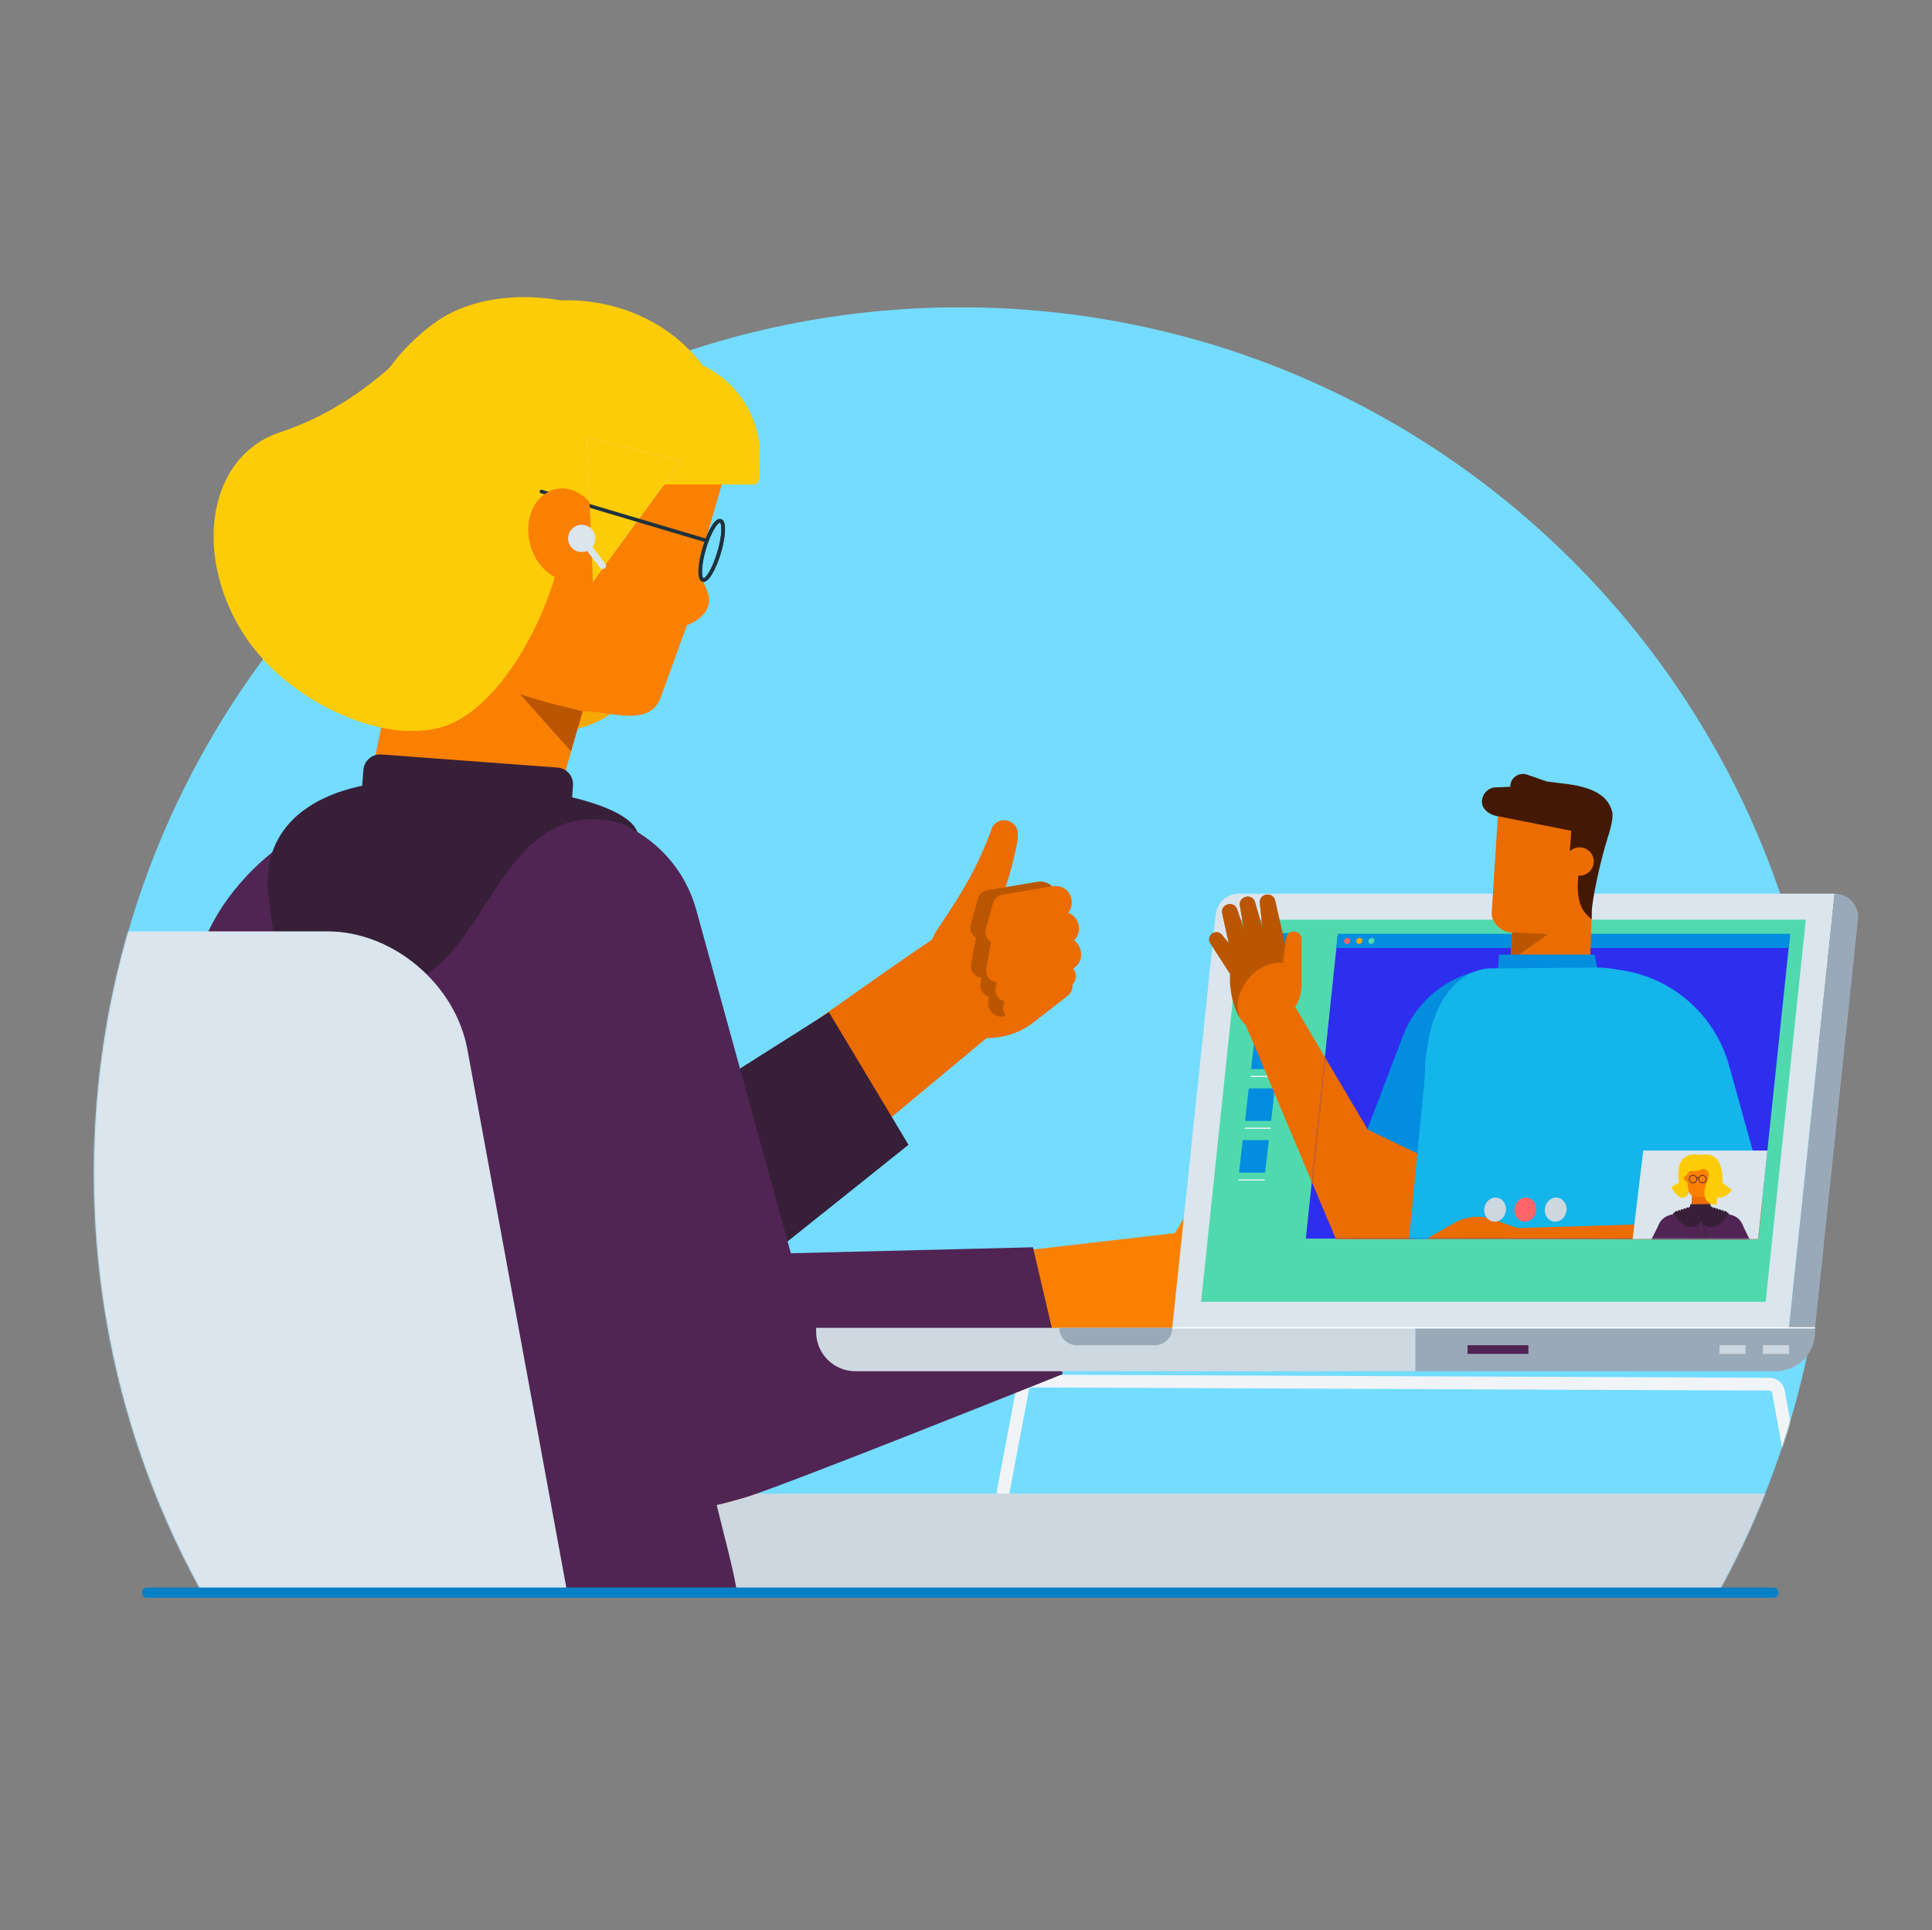 <svg width="1465" height="1464" viewBox="0 0 1465 1464" fill="none" xmlns="http://www.w3.org/2000/svg">
<rect x="0" y="0" width="1465" height="1464" fill="#808080" stroke="none"/>
<path d="M728.114 233.088C365.366 233.088 71.311 527.142 71.311 889.89C71.311 1005.89 101.414 1114.88 154.204 1209.45H1301.99C1354.78 1114.84 1384.88 1005.89 1384.88 889.89C1384.88 527.142 1090.82 233.088 728.114 233.088Z" fill="#74DCFF"/>
<mask id="mask0_7281_32548" style="mask-type:alpha" maskUnits="userSpaceOnUse" x="71" y="233" width="1314" height="977">
<path d="M728.114 233.088C365.366 233.088 71.311 527.142 71.311 889.89C71.311 1005.89 101.414 1114.88 154.204 1209.45H1301.99C1354.78 1114.84 1384.88 1005.89 1384.88 889.89C1384.88 527.142 1090.82 233.088 728.114 233.088Z" fill="#74DCFF"/>
</mask>
<g mask="url(#mask0_7281_32548)">
<path d="M1438.55 1019.1C1461.18 1003.42 1471.29 978.806 1461.12 964.131C1450.95 949.456 1424.36 950.275 1401.73 965.96C1379.09 981.645 1368.99 1006.26 1379.15 1020.93C1389.32 1035.6 1415.92 1034.79 1438.55 1019.1Z" fill="#51D9AE"/>
<path d="M1362.64 1133.59L1348.51 1055.19C1347.81 1052.07 1345.03 1049.85 1341.8 1049.85L782.313 1047.44C779.125 1047.44 776.308 1049.63 775.566 1052.74L760.774 1131.04" stroke="#F1F4F6" stroke-width="9.69" stroke-miterlimit="10" stroke-linecap="round"/>
<path d="M255.819 1212.96C381.641 1206.06 593.729 1193.46 717.438 1186.6C731.155 1185.49 745.279 1185.93 758.662 1189.2C803.482 1199.06 841.406 1237.8 849.191 1283.69C853.195 1303.08 850.304 1322.28 842.259 1338.82L626.538 1782.23L477.991 1713.47L676.511 1262.08L669.875 1318.54C670.134 1320.02 670.468 1321.36 670.839 1322.91C678.401 1353.39 708.281 1372.74 735.381 1371.03C682.479 1377.26 578.159 1389.57 524.257 1395.91L274.318 1425.34L255.819 1213V1212.96Z" fill="#231F20"/>
<path d="M1820.33 1132.85H117.504C110.481 1132.85 104.788 1138.54 104.788 1145.57V1209.18C104.788 1216.21 110.481 1221.9 117.504 1221.9H1820.33C1827.35 1221.9 1833.04 1216.21 1833.04 1209.18V1145.57C1833.04 1138.54 1827.35 1132.85 1820.33 1132.85Z" fill="#CDD7E0"/>
<path d="M477.435 361.239C448.074 317.495 400.734 297.846 371.706 317.346C364.996 321.869 359.843 328.06 356.284 335.474C343.495 362.018 325.997 386.152 303.123 404.725C299.713 407.505 296.636 410.656 293.893 414.215C269.648 446.06 283.92 497.738 325.811 529.657C367.703 561.576 439.14 564.838 468.093 537.257C503.052 503.966 506.759 404.91 477.398 361.202L477.435 361.239Z" fill="#F7A800"/>
<path d="M549.866 343.668C558.073 290.16 513.671 238.952 450.692 229.293C387.713 219.633 330.005 255.179 321.798 308.687C313.591 362.195 357.992 413.403 420.972 423.063C483.951 432.722 541.659 397.176 549.866 343.668Z" fill="#FDCC08"/>
<path d="M402.215 679.908L269.572 647.692L320.324 397.754L475.469 418.18L402.215 679.908Z" fill="#F98000"/>
<path d="M310.314 560.496L441.104 539.439C461.234 538.735 491.373 552.044 500.53 529.949C500.753 529.393 520.808 474.118 520.808 474.118C520.808 474.118 541.161 467.223 537.083 450.763L532.597 439.382C530.892 431.041 529.187 429.336 531.671 420.809L545.758 372.505C549.687 358.973 547.797 344.404 540.457 332.393C506.128 276.118 449.186 263.513 386.052 276.451L310.352 560.496H310.314Z" fill="#F98000"/>
<path d="M394.245 526.393L432.948 569.618L441.845 539.442C441.845 539.442 410.334 532.213 394.245 526.393Z" fill="#BA5602"/>
<path d="M427.906 354.454C413.707 292.285 368.739 249.578 327.478 258.994C317.951 261.182 309.424 265.964 302.158 272.785C276.171 297.215 245.957 316.901 212.036 327.985C206.995 329.616 202.138 331.878 197.504 334.732C156.28 360.163 150.015 424.78 183.491 479.016C216.967 533.252 296.264 567.951 340.972 549.341C394.949 526.876 442.067 416.587 427.869 354.454H427.906Z" fill="#FDCC08"/>
<path d="M397.767 396.051L390.612 432.345C388.833 438.721 380.751 441.094 375.19 436.867L290.518 485.283C290.518 485.283 215.893 328.766 329.11 245.206C390.761 199.719 524.108 233.862 549.28 333.4C546.796 336.847 543.015 330.1 540.42 333.251C485.479 399.684 413.152 406.024 397.73 396.051H397.767Z" fill="#FDCC08"/>
<path d="M571.115 367.468H418.23V270.229H501.086C542.755 270.229 576.268 304.186 576.12 345.892C576.12 351.638 575.897 357.496 575.489 363.427C575.341 365.689 573.413 367.468 571.115 367.468Z" fill="#FDCC08"/>
<path d="M437.027 439.663C452.057 436.141 460.648 417.949 456.214 399.032C451.78 380.114 436.002 367.634 420.972 371.157C405.941 374.68 397.351 392.871 401.785 411.788C406.218 430.706 421.997 443.186 437.027 439.663Z" fill="#F98000"/>
<path d="M449.668 441.055L444.849 331.619L516.694 349.525L449.668 441.055Z" fill="#DAE5ED"/>
<path d="M449.668 441.055L444.849 331.619L516.694 349.525L449.668 441.055Z" fill="#FDCC08"/>
<path d="M545.269 419.132C548.955 406.75 549.431 395.964 546.33 395.041C543.23 394.118 537.728 403.407 534.041 415.789C530.355 428.171 529.88 438.957 532.98 439.88C536.08 440.804 541.582 431.514 545.269 419.132Z" stroke="#1E323E" stroke-width="2.766" stroke-linecap="round" stroke-linejoin="round"/>
<path d="M535.49 409.99L410.558 372.807" stroke="#1E323E" stroke-width="2.766" stroke-linecap="round" stroke-linejoin="round"/>
<path d="M446.998 380.889C439.991 372.956 430.316 368.952 420.974 371.14C405.959 374.661 397.359 392.864 401.807 411.77C406.256 430.677 422.012 443.17 437.026 439.648C441.845 438.536 445.96 435.867 449.259 432.197L446.998 380.852V380.889Z" fill="#F98000"/>
<path d="M41.209 1121.03L26.084 1111.54C-5.576 1091.63 -24.816 1029.31 -6.206 999.695L179.19 690.96C210.924 641.395 254.372 641.988 286.031 661.896L301.157 671.386C332.816 691.294 334.373 746.642 312.612 787.05L176.744 1029.69L132.22 1103.53C113.61 1133.12 72.868 1140.98 41.209 1121.07V1121.03Z" fill="#F98000"/>
<path d="M102.451 970.066L382.937 1036.31L358.062 1151.01L85.991 1142.67L102.451 970.066Z" fill="#371F38"/>
<path d="M749.279 786.344L735.859 701.412C726.813 702.228 718.101 705.268 710.501 710.272C660.01 743.452 599.323 790.31 573.966 802.173L626.423 888.551L749.279 786.344Z" fill="#EB6C00"/>
<path d="M425.05 896.67L628.574 767.734L688.89 868.273L492.076 1025.68L425.05 896.67Z" fill="#371F38"/>
<path d="M156.541 709.637C61.452 926.359 127.514 1205.33 83.324 1261.56L545.203 1262.42C596.065 1232.94 503.497 1104.01 540.828 1008.21C589.948 882.132 567.26 862.818 525.11 771.881C461.494 634.641 446.072 616.031 386.275 619.367L333.893 608.394C266.014 594.158 184.382 646.133 156.541 709.637Z" fill="#502553"/>
<path d="M909.507 962.846C909.507 962.846 942.575 995.061 928.005 1005.77C919.256 1012.23 887.894 978.75 887.894 978.75L909.507 962.846Z" fill="#BA5602"/>
<path d="M908.876 984.27L926.485 973.259C932.713 969.33 951.249 993.982 951.249 993.982C954.511 999.321 961.073 1001.84 967.375 1000.17H967.449C970.6 999.321 972.454 996.096 971.379 993.167C966.967 980.748 955.994 967.736 951.286 953.352C949.618 948.273 946.466 938.894 936.457 941.748C935.679 941.971 934.307 942.082 932.565 942.119C931.045 943.528 917.995 947.939 916.92 948.94C916.92 948.94 907.838 984.529 908.913 984.233L908.876 984.27Z" fill="#EB6C00"/>
<path d="M982.797 933.927C980.276 933.483 970.378 934.743 960.369 934.965L940.239 936.003C940.239 936.003 956.143 922.101 956.699 916.281C956.847 914.687 955.846 907.829 949.507 907.792C946.319 907.792 944.243 909.905 940.795 912.871L913.213 928.7L914.956 925.104C916.884 920.767 918.626 915.911 917.588 911.165C917.291 909.905 914.808 904.715 909.951 906.198C907.504 906.939 906.429 909.089 904.539 912.277L890.933 935.336L759.328 950.461L775.454 1043.77C775.454 1043.77 836.141 1032.35 873.954 1019.6C926.337 1001.92 913.139 972.705 940.424 957.209C950.916 951.277 973.789 953.464 981.24 950.869C990.212 947.755 991.25 935.373 982.797 933.927Z" fill="#F98000"/>
<path d="M526.963 959.545L784.019 947.607L805.261 1038.54L559.475 1129.89L526.963 959.545Z" fill="#F98000"/>
<path d="M569.596 1134.3L553.58 1138.93C520.03 1148.68 470.54 1135.96 454.043 1087.1L365.886 808.768C348.944 751.788 316.951 670.453 390.353 648.209C481.068 620.702 502.088 726.802 517.621 769.953L587.242 973.478L612.673 1055.85C622.423 1089.4 603.108 1124.51 569.521 1134.26L569.596 1134.3Z" fill="#F98000"/>
<path d="M600.364 952.981L310.351 1076.36L330.851 713.534C332.297 669.159 362.733 631.012 405.699 619.705C458.379 605.877 512.466 636.573 527.629 688.881L600.364 952.944V952.981Z" fill="#502553"/>
<path d="M459.603 621.966C475.877 623.856 484.515 633.829 483.069 630.418C471.799 603.8 374.671 591.9 316.802 591.9C242.102 591.9 194.798 624.561 204.103 683.32C207.848 707.12 204.734 735.294 260.453 748.455C371.928 774.739 361.288 610.622 459.565 621.966H459.603Z" fill="#371F38"/>
<path d="M813.861 1284.92H444.292L354.541 796.649C345.755 746.824 298.229 706.416 248.404 706.416H-81.98C-131.805 706.416 -165.095 746.824 -156.309 796.649L-44.612 1509.43C-40.274 1537.09 -16.437 1557.47 11.552 1557.47H775.121C809.227 1557.47 839.107 1534.68 848.116 1501.76L882.741 1375.16C895.16 1329.71 860.979 1284.92 813.861 1284.92Z" fill="#DAE5ED"/>
<path d="M422.744 582.167L289.172 572.241C282.169 571.721 276.069 576.976 275.549 583.98L274.409 599.322C273.888 606.325 279.144 612.425 286.147 612.945L419.719 622.871C426.723 623.392 432.822 618.136 433.342 611.133L434.483 595.79C435.003 588.787 429.748 582.688 422.744 582.167Z" fill="#371F38"/>
<path d="M584.164 950.938L783.277 946.008L805.78 1042.21C805.78 1042.21 586.871 1130.11 562.922 1136.37C538.974 1142.6 484.812 1164.21 454.895 1094.74C440.993 1062.49 411.076 998.094 443.848 971.699C481.698 941.226 584.164 950.975 584.164 950.975V950.938Z" fill="#502553"/>
<path d="M711.69 703.818C730.894 675.124 741.088 658.257 752.136 628.488C754.064 623.335 760.217 620.74 765.259 622.964C772.229 626.004 772.525 632.455 771.042 639.943C766.408 663.41 758.772 686.135 748.466 708.23L711.69 703.855" fill="#EB6C00"/>
<path d="M702.016 755.792L738.68 786.228L800.701 743.781L786.984 675.717L744.426 683.02C720.811 687.061 703.35 707.191 702.683 731.139L702.016 755.829V755.792Z" fill="#EB6C00"/>
<path d="M711.728 703.818C730.931 675.124 741.126 658.257 752.173 628.488C754.101 623.335 760.255 620.74 765.296 622.964C772.266 626.004 772.562 632.455 771.08 639.943C767.669 657.219 762.627 674.086 756.066 690.62L787.021 675.718L799.922 739.741C803.777 737.776 808.559 738.74 811.34 742.262C814.454 746.265 813.749 752.011 809.746 755.126L781.719 776.961C760.625 791.753 738.753 786.303 738.753 786.303L702.089 755.867L702.756 731.177C703.053 721.094 706.315 711.677 711.765 703.892L711.728 703.818Z" fill="#EB6C00"/>
<path d="M736.12 701.179L741.421 681.939C742.348 678.529 745.203 675.785 748.91 675.155L750.281 674.933L786.871 668.779C799.921 667.11 804.777 681.42 798.475 688.983C807.224 691.8 809.596 703.96 802.775 709.965C809.967 714.674 810.375 726.611 802.108 731.096C806.001 735.916 804.629 744.665 796.473 746.036L786.686 747.445C792.655 753.747 791.542 766.315 779.457 768.539L762.367 770.763C760.699 771.023 758.882 771.282 757.177 770.837C751.727 769.651 748.28 764.276 749.466 758.826C749.466 758.826 749.911 756.787 750.059 756.12C745.499 754.859 742.608 750.3 743.534 745.591L744.313 741.662C739.642 741.032 735.379 737.102 736.38 731.022C736.38 731.022 738.752 718.047 740.013 711.337C736.75 709.224 735.045 705.22 736.12 701.254V701.179Z" fill="#BA5602"/>
<path d="M801.592 696.661L764.668 700.182L773.529 693.176L764.631 711.044C759.59 720.868 744.835 715.122 747.578 704.557L752.88 685.317C753.992 681.127 757.699 678.644 761.74 678.31L798.33 672.156C815.123 669.932 818.386 694.473 801.555 696.698L801.592 696.661Z" fill="#EB6C00"/>
<path d="M807.82 716.309L765.224 722.797L773.899 714.752L765.521 738.997C761.665 749.563 746.021 745.373 747.875 734.363L752.509 709.154C753.324 704.706 756.957 701.703 761.183 701.11L803.297 692.027C819.868 689.061 824.354 713.232 807.783 716.346L807.82 716.309Z" fill="#EB6C00"/>
<path d="M808.635 736.037L771.711 739.559L780.905 731.626L772.601 753.869C768.523 764.286 753.027 759.801 755.066 748.901L759.7 725.62C760.515 721.542 763.741 718.577 767.633 717.909L768.894 717.687L805.484 711.533C822.277 709.309 825.539 733.85 808.709 736.075L808.635 736.037Z" fill="#EB6C00"/>
<path d="M791.879 768.063L775.827 773.438C770.192 776.07 763.259 773.66 761.258 767.581C760.664 765.801 760.59 763.91 760.961 762.168L765.113 743.15L765.261 742.483C766.114 738.516 769.413 735.699 773.232 735.217L805.596 731.287C810.6 730.694 815.123 734.253 815.753 739.221C816.346 744.151 812.899 748.637 808.005 749.341L775.716 753.938L783.834 746.042L781.907 765.43L767.041 754.161L781.61 745.523C797.662 736.959 808.858 761.464 791.916 768.025L791.879 768.063Z" fill="#EB6C00"/>
</g>
<path d="M111.46 1207.97H1344.77" stroke="#0980C6" stroke-width="7.804" stroke-linecap="round" stroke-linejoin="round"/>
<path d="M1073.33 1040.03H648.668C632.208 1040.03 618.862 1026.69 618.862 1010.23V1007.11H1073.33V1040.03Z" fill="#CED8E1"/>
<path d="M875.732 1020.27H816.454C809.188 1020.27 803.294 1014.38 803.294 1007.11H888.93C888.93 1014.38 883.035 1020.27 875.769 1020.27" fill="#9AA9B8"/>
<path d="M1346.51 1040.03H1073.33V1007.33H1376.31V1010.45C1376.31 1026.91 1362.97 1039.99 1346.51 1039.99V1040.03Z" fill="#9AA9B8"/>
<path d="M1158.96 1020.28H1112.84V1026.87H1158.96V1020.28Z" fill="#502553"/>
<path d="M1356.55 1020.28H1336.79V1026.87H1356.55V1020.28Z" fill="#CDD7E0"/>
<path d="M1323.6 1020.28H1303.84V1026.87H1323.6V1020.28Z" fill="#CDD7E0"/>
<path d="M939.534 677.801H1391.14L1356.52 1007.11H888.894L921.813 693.742C922.777 684.696 930.414 677.801 939.497 677.801H939.534Z" fill="#DAE5ED"/>
<path d="M1338.87 987.351H910.768L941.204 697.561H1369.31L1338.87 987.351Z" fill="#51D9AE"/>
<path d="M1376.32 1007.11H1356.56L1391.18 677.801C1401.75 677.801 1409.98 686.958 1408.86 697.449L1376.32 1007.11Z" fill="#9AA9B8"/>
<path d="M888.932 1007.11H1376.32" stroke="white" stroke-width="0.971" stroke-miterlimit="10"/>
<path d="M1151.61 688.646C1152 686.532 1151 684.574 1149.36 684.271C1147.73 683.969 1146.09 685.438 1145.7 687.552C1145.31 689.665 1146.32 691.624 1147.95 691.926C1149.58 692.228 1151.22 690.76 1151.61 688.646Z" fill="#1BC18A"/>
<path d="M977.644 732.374H957.848L960.628 707.758H980.424L977.644 732.374Z" fill="#028DDE"/>
<path d="M957.848 737.938H977.014" stroke="#F1F4F6" stroke-width="0.843" stroke-miterlimit="10" stroke-linecap="round"/>
<path d="M973.087 771.596H953.254L956.034 747.018H975.831L973.087 771.596Z" fill="#028DDE"/>
<path d="M953.254 777.197H972.42" stroke="#F1F4F6" stroke-width="0.843" stroke-miterlimit="10" stroke-linecap="round"/>
<path d="M968.489 810.856H948.692L951.473 786.277H971.269L968.489 810.856Z" fill="#028DDE"/>
<path d="M948.692 816.457H967.858" stroke="#F1F4F6" stroke-width="0.843" stroke-miterlimit="10" stroke-linecap="round"/>
<path d="M963.891 850.112H944.095L946.875 825.533H966.671L963.891 850.112Z" fill="#028DDE"/>
<path d="M944.095 855.713H963.261" stroke="#F1F4F6" stroke-width="0.843" stroke-miterlimit="10" stroke-linecap="round"/>
<path fill-rule="evenodd" clip-rule="evenodd" d="M1104.26 872.376C1103.34 871.935 1102.52 871.536 1102.09 871.319H1102.17C1101.18 870.871 1096.08 868.492 1089.27 865.314C1072.38 857.437 1044.97 844.647 1043.41 844.145C1043.15 844.05 1043.16 844.092 1043.18 844.135C1043.18 844.158 1043.19 844.182 1043.15 844.182C1042.85 844.72 1042.49 845.47 1042.13 846.221C1041.77 846.972 1041.41 847.723 1041.11 848.26C1039.75 851.034 1038.4 853.815 1037.07 856.606L977.459 755.84L942.871 773.264L1012.97 939.752H1074.05C1084.31 924.636 1092.56 908.344 1100.39 891.857C1102.72 886.852 1105.1 881.439 1107.28 876.361C1107.34 876.228 1107.44 875.985 1107.55 875.721C1107.72 875.32 1107.9 874.871 1107.99 874.692L1108.1 874.433C1108.07 874.407 1108.09 874.399 1108.11 874.391C1108.15 874.374 1108.19 874.356 1107.95 874.21C1107.32 873.849 1105.68 873.062 1104.26 872.376Z" fill="#EB6C00"/>
<path d="M959.332 889.374H939.536L942.317 864.758H962.113L959.332 889.374Z" fill="#028DDE"/>
<path d="M939.536 894.973H958.702" stroke="#F1F4F6" stroke-width="0.843" stroke-miterlimit="10" stroke-linecap="round"/>
<path d="M1014.38 709.129L990.177 939.419L1333.13 939.753L1357.34 709.129H1014.38Z" fill="#2E2EEF"/>
<path d="M1356.37 719.024H1013.34L1014.49 708.236H1357.48L1356.37 719.024Z" fill="#028DDE"/>
<path d="M1023.87 713.613C1023.73 714.873 1022.61 715.911 1021.35 715.911C1020.09 715.911 1019.17 714.873 1019.31 713.613C1019.46 712.352 1020.57 711.314 1021.84 711.314C1023.1 711.314 1024.02 712.352 1023.87 713.613Z" fill="#FF6469"/>
<path d="M1033.03 713.613C1032.88 714.873 1031.77 715.911 1030.51 715.911C1029.25 715.911 1028.32 714.873 1028.47 713.613C1028.62 712.352 1029.73 711.314 1030.99 711.314C1032.25 711.314 1033.18 712.352 1033.03 713.613Z" fill="#F8A900"/>
<path d="M1042.19 713.613C1042.04 714.873 1040.93 715.911 1039.67 715.911C1038.41 715.911 1037.48 714.873 1037.63 713.613C1037.78 712.352 1038.89 711.314 1040.15 711.314C1041.41 711.314 1042.34 712.352 1042.19 713.613Z" fill="#51DAAF"/>
<path d="M959.814 726.181L955.291 684.957C954.587 677.654 965.189 675.912 966.895 682.992L976.089 723.401C978.276 734.708 961.445 737.562 959.814 726.144V726.181Z" fill="#BA5602"/>
<path d="M947.097 727.957L940.202 686.844C939.052 679.615 949.581 677.243 951.657 684.249L963.223 724.287C966.041 735.446 949.395 739.264 947.097 727.957Z" fill="#BA5602"/>
<path d="M936.46 736.455L926.785 692.821C925.265 685.629 935.682 682.738 938.091 689.67L952.364 732.006C955.664 742.979 939.315 747.576 936.46 736.455Z" fill="#BA5602"/>
<path d="M940.352 750.461L917.775 715.428C914.142 709.682 922.261 703.825 926.598 709.052L952.734 741.49C959.11 749.979 946.395 759.173 940.352 750.424V750.461Z" fill="#BA5602"/>
<path d="M959.815 726.181L955.292 684.957C954.588 677.654 965.19 675.912 966.896 682.992L976.09 723.401C978.277 734.708 961.446 737.562 959.815 726.144V726.181Z" fill="#BA5602"/>
<path d="M947.097 727.957L940.202 686.844C939.052 679.615 949.581 677.243 951.657 684.249L963.223 724.287C966.041 735.446 949.395 739.264 947.097 727.957Z" fill="#BA5602"/>
<path d="M936.46 736.455L926.785 692.821C925.265 685.629 935.682 682.738 938.091 689.67L952.364 732.006C955.664 742.979 939.315 747.576 936.46 736.455Z" fill="#BA5602"/>
<path d="M940.352 750.461L917.775 715.428C914.142 709.682 922.261 703.825 926.598 709.052L952.734 741.49C959.11 749.979 946.395 759.173 940.352 750.424V750.461Z" fill="#BA5602"/>
<path d="M951.734 778.899C933.124 780.938 926.748 729.63 938.796 723.958C947.285 721.956 955.738 727.22 957.74 735.673L963.449 759.955C965.451 768.407 960.186 776.897 951.734 778.899Z" fill="#BA5602"/>
<path d="M977.461 750.831C982.109 741.161 978.351 729.706 969.069 725.244C959.787 720.783 948.495 725.005 943.848 734.675C939.2 744.345 942.957 755.8 952.239 760.261C961.521 764.722 972.814 760.5 977.461 750.831Z" fill="#BA5602"/>
<path d="M978.518 769.002C988.627 757.065 989.729 741.382 980.98 733.972C972.23 726.562 956.942 730.233 946.833 742.169C936.724 754.106 935.622 769.79 944.372 777.2C953.121 784.609 968.409 780.939 978.518 769.002Z" fill="#EB6C00"/>
<path d="M970.454 746.834L975.237 711.542C976.275 704.35 986.914 705.129 986.951 712.32V747.947C986.544 759.587 969.305 758.438 970.454 746.834Z" fill="#EB6C00"/>
<path d="M1144.39 748.793L1205.12 744.715L1207.49 677.763L1149.07 665.381L1144.39 748.793Z" fill="#EB6C00"/>
<path d="M1147.54 692.482L1189.62 697.339L1145.54 728.516L1147.54 692.482Z" fill="#BA5602"/>
<path d="M1198.67 709.942L1146.73 707.087C1139.43 707.791 1131.08 700.155 1131.08 692.851C1131.08 692.37 1136.02 615.89 1136.02 615.89C1156.92 599.43 1182.8 614.704 1204.23 627.79L1198.7 709.942H1198.67Z" fill="#EB6C00"/>
<path d="M1191.51 627.453L1219.06 635.572C1213.53 652.588 1206.94 683.58 1206.97 692.255V697.296C1199.93 691.254 1193.14 684.692 1198.15 653.922L1189.59 652.44C1191.33 638.278 1191.51 627.416 1191.51 627.416V627.453Z" fill="#441903"/>
<path d="M1197.78 664.16C1203.72 664.16 1208.53 659.347 1208.53 653.409C1208.53 647.472 1203.72 642.658 1197.78 642.658C1191.84 642.658 1187.03 647.472 1187.03 653.409C1187.03 659.347 1191.84 664.16 1197.78 664.16Z" fill="#EB6C00"/>
<path d="M1134.39 597.17L1145.21 596.763C1145.21 595.725 1145.32 594.687 1145.66 593.686C1147.32 588.533 1152.88 585.789 1157.96 587.532L1172.94 592.722L1182.06 593.871L1186.62 594.427C1202.78 596.429 1219.17 600.952 1222.54 616.077C1223.65 620.971 1220.32 631.573 1219.02 635.54L1135.79 619.08C1129.6 618.227 1124.08 613.927 1123.75 608.811C1123.38 602.62 1128.16 597.356 1134.35 597.133L1134.39 597.17Z" fill="#441903"/>
<mask id="mask1_7281_32548" style="mask-type:alpha" maskUnits="userSpaceOnUse" x="990" y="709" width="368" height="231">
<path d="M1014.38 709.129L990.177 939.419L1333.13 939.753L1357.34 709.129H1014.38Z" fill="#2E2EEF"/>
</mask>
<g mask="url(#mask1_7281_32548)">
<path d="M1102.1 871.315C1103.17 871.871 1106.92 873.613 1107.95 874.206C1108.32 874.429 1108.03 874.355 1108.1 874.429L1107.99 874.688C1107.84 874.985 1107.44 876.023 1107.29 876.357C1105.1 881.435 1102.73 886.848 1100.39 891.853C1092.05 909.425 1083.23 926.774 1071.99 942.715L1066.95 949.685C1057.13 963.179 1038.22 966.182 1024.69 956.358C1020.09 953.021 1016.68 948.498 1014.61 943.642L942.873 773.26L977.461 755.836L1071.59 914.948L1014.2 915.838C1020.54 892.335 1030.4 870.054 1041.11 848.256C1041.71 847.181 1042.56 845.253 1043.15 844.178C1043.26 844.178 1043 843.993 1043.41 844.141C1045.6 844.846 1098.72 869.758 1102.17 871.315H1102.1Z" fill="#EB6C00"/>
<path d="M978.518 769C988.627 757.064 989.729 741.38 980.98 733.97C972.23 726.56 956.942 730.231 946.833 742.168C936.724 754.104 935.622 769.788 944.372 777.198C953.121 784.607 968.409 780.937 978.518 769Z" fill="#EB6C00"/>
<path d="M1144.39 748.791L1205.12 744.713L1207.49 677.761L1149.07 665.379L1144.39 748.791Z" fill="#EB6C00"/>
<path d="M1147.54 692.48L1189.62 697.337L1145.54 728.514L1147.54 692.48Z" fill="#BA5602"/>
<path d="M1198.67 709.94L1146.73 707.085C1139.43 707.789 1131.08 700.153 1131.08 692.849C1131.08 692.368 1136.02 615.888 1136.02 615.888C1156.92 599.428 1182.8 614.702 1204.23 627.788L1198.7 709.94H1198.67Z" fill="#EB6C00"/>
<path d="M1036.77 856.596L1119.89 896.596L1189.62 739.708L1147.06 735C1110.92 730.996 1076.63 751.942 1063.69 785.937L1036.81 856.633L1036.77 856.596Z" fill="#028DDE"/>
<path d="M1135.05 748.789H1213.91L1209.24 724.025H1136.61L1135.05 748.789Z" fill="#028DDE"/>
<path d="M1260.65 1007.04L1270 1042.44L1277.93 870.208C1282.75 838.92 1282.82 814.341 1280.49 795.212C1276.15 759.957 1246.08 733.561 1210.53 733.858L1129.09 734.525C1129.09 734.525 1082.12 733.858 1080.3 817.566L1063.25 993.472C1075.81 1007 1188.55 1015.49 1260.62 1007.08L1260.65 1007.04Z" fill="#13B5EA"/>
<path d="M1308.55 836.727C1309.77 836.467 1313.66 835.281 1314.89 835.096C1315.33 835.059 1315.04 835.207 1315.15 835.244C1315.18 835.466 1315.48 836.319 1315.55 836.579C1321.19 854.781 1326.82 873.131 1331.61 891.556C1336.65 910.685 1341.28 929.851 1344.58 949.388L1345.58 955.579C1348.22 972.002 1337.02 987.424 1320.6 990.019C1318.04 990.427 1315.37 990.464 1312.89 990.242L1119 971.038L1120.33 932.335L1315.07 926.515L1283.38 967.368C1268.21 931.557 1257.09 894.225 1246.71 856.82L1246.45 855.93L1246.34 855.485C1246.34 855.485 1246.08 855.411 1246.49 855.189L1247.16 854.929C1247.19 854.596 1306.25 837.431 1308.55 836.69V836.727Z" fill="#EB6C00"/>
<path d="M1255.61 901.899L1336.91 900.861L1311.07 807.996C1299.95 767.996 1265.25 739.006 1223.91 735.15C1217.28 734.52 1255.61 901.899 1255.61 901.899Z" fill="#13B5EA"/>
<path d="M1128.86 972.706L1168.83 974.448L1161.26 935.374L1133.05 925.106C1123.01 921.435 1111.88 922.399 1102.62 927.663L1085.79 937.265C1078.82 941.232 1075.37 949.388 1077.37 957.173C1079.3 964.587 1085.79 969.962 1093.42 970.444L1128.86 972.706Z" fill="#EB6C00"/>
</g>
<path d="M1164.75 919.054C1165.74 914.073 1162.92 909.319 1158.46 908.434C1154.01 907.55 1149.59 910.87 1148.6 915.851C1147.62 920.832 1150.43 925.586 1154.89 926.47C1159.35 927.355 1163.76 924.034 1164.75 919.054Z" fill="#FF6469"/>
<path d="M1187.72 919.048C1188.71 914.067 1185.89 909.313 1181.43 908.428C1176.98 907.544 1172.56 910.865 1171.57 915.845C1170.59 920.826 1173.4 925.58 1177.86 926.465C1182.32 927.349 1186.73 924.029 1187.72 919.048Z" fill="#CDD7E0"/>
<path d="M1141.78 919.062C1142.76 914.081 1139.95 909.327 1135.49 908.442C1131.03 907.558 1126.62 910.878 1125.63 915.859C1124.64 920.839 1127.46 925.594 1131.91 926.478C1136.37 927.363 1140.79 924.042 1141.78 919.062Z" fill="#CDD7E0"/>
<path d="M1246.04 872.613H1340.21L1333.13 939.75H1237.96L1246.04 872.613Z" fill="#DAE5ED"/>
<mask id="mask2_7281_32548" style="mask-type:alpha" maskUnits="userSpaceOnUse" x="1237" y="872" width="104" height="68">
<path d="M1246.04 872.615H1340.21L1333.13 939.752H1237.96L1246.04 872.615Z" fill="#DAE5ED"/>
</mask>
<g mask="url(#mask2_7281_32548)">
<path d="M1295.46 898.57H1283.41L1282.04 924.447H1297.8L1295.46 898.57Z" fill="#EB6C00"/>
<path d="M1278.56 893.045V883.295C1278.56 878.846 1286.45 878.958 1292.39 878.958H1292.79C1297.47 878.958 1299.8 878.809 1299.8 883.258V895.529C1299.8 900.052 1298.69 904.389 1294.94 907.206C1293.87 908.022 1284.34 908.022 1283.3 907.206C1280.45 905.019 1279.34 901.942 1278.78 898.606C1278.63 897.753 1278.52 893.972 1278.52 893.045H1278.56Z" fill="#F98000"/>
<path d="M1279.41 896.194C1280.74 896.194 1281.82 895.116 1281.82 893.785C1281.82 892.454 1280.74 891.375 1279.41 891.375C1278.08 891.375 1277 892.454 1277 893.785C1277 895.116 1278.08 896.194 1279.41 896.194Z" fill="#F98000"/>
<path d="M1297.91 920.959L1314.48 969.004L1332.98 952.952C1332.98 952.952 1326.71 940.162 1321.34 929.041C1317.67 921.478 1311.92 920.959 1303.51 920.959H1297.91Z" fill="#502553"/>
<path d="M1282.41 916.283L1297.02 916.172L1312.48 921.436C1318.85 923.067 1322.9 928.702 1321.93 934.56L1314.89 977.155H1263.73L1257.13 934.485C1256.24 928.628 1260.28 923.067 1266.62 921.473L1282.41 916.283Z" fill="#502553"/>
<path d="M1280.97 931.63L1262.58 964.401L1243.15 956.357C1247.23 950.462 1258.02 928.59 1258.02 928.516L1281 931.63H1280.97Z" fill="#502553"/>
<path d="M1313.29 902.68L1306.14 896.934C1306.14 896.934 1307.88 874.58 1292.98 875.729C1291.76 875.84 1289.94 876.1 1287.79 875.84C1268.21 873.171 1273.07 896.897 1273.07 896.897L1267.29 900.308C1267.29 900.308 1272.44 910.614 1277.56 907.982C1282.67 905.349 1279.48 902.273 1279.15 892.634C1278.97 887.592 1282.52 888.148 1284.93 888.148C1288.27 888.148 1289.16 887.518 1290.75 886.776C1292.46 885.961 1296.2 885.85 1296.02 889.186C1295.76 893.82 1297.17 904.386 1300.39 906.906C1306.51 911.689 1313.29 902.717 1313.29 902.717V902.68Z" fill="#FDCC08"/>
<path d="M1279.41 896.194C1280.74 896.194 1281.82 895.116 1281.82 893.785C1281.82 892.454 1280.74 891.375 1279.41 891.375C1278.08 891.375 1277 892.454 1277 893.785C1277 895.116 1278.08 896.194 1279.41 896.194Z" fill="#F98000"/>
<path d="M1290.68 886.74C1290.68 886.74 1298.72 885.702 1294.5 896.119C1287.12 914.248 1301.69 913.803 1301.69 913.803L1302.54 905.276C1302.54 905.276 1304.62 883.737 1296.54 881.476C1284.49 878.14 1290.68 886.74 1290.68 886.74Z" fill="#FDCC08"/>
<path d="M1283.79 897.152C1285.36 897.152 1286.64 895.874 1286.64 894.298C1286.64 892.721 1285.36 891.443 1283.79 891.443C1282.21 891.443 1280.93 892.721 1280.93 894.298C1280.93 895.874 1282.21 897.152 1283.79 897.152Z" stroke="#371F38" stroke-width="0.513" stroke-miterlimit="10"/>
<path d="M1290.98 897.152C1292.56 897.152 1293.83 895.874 1293.83 894.298C1293.83 892.721 1292.56 891.443 1290.98 891.443C1289.4 891.443 1288.12 892.721 1288.12 894.298C1288.12 895.874 1289.4 897.152 1290.98 897.152Z" stroke="#371F38" stroke-width="0.513" stroke-miterlimit="10"/>
<path d="M1286.64 893.849C1286.64 893.441 1286.97 893.07 1287.42 893.07C1287.86 893.07 1288.2 893.404 1288.2 893.849" stroke="#371F38" stroke-width="0.513" stroke-miterlimit="10"/>
<path d="M1270.14 919.918C1269.88 919.992 1269.77 920.289 1269.92 920.511C1271.22 922.698 1277.26 932.226 1284.53 929.557C1291.79 926.888 1289.98 918.806 1289.27 916.73C1289.16 916.433 1288.9 916.248 1288.57 916.211L1281.75 916.137L1270.14 919.881V919.918Z" fill="#371F38"/>
<path d="M1270.7 921.741C1270.18 922 1269.55 922.148 1268.99 920.962C1268.73 920.443 1268.85 920.035 1269.22 919.813C1269.51 919.59 1269.92 919.739 1270.18 919.924C1270.7 920.369 1271.33 920.814 1271.37 920.703C1271.26 920.517 1271.29 921.481 1270.74 921.741H1270.7Z" fill="#371F38"/>
<path d="M1271.96 923.514C1271.48 923.885 1270.77 923.774 1270.4 923.255C1270.03 922.735 1270.18 922.031 1270.7 921.735C1271.22 921.401 1271.89 921.549 1272.22 921.994C1272.55 922.476 1272.44 923.143 1271.96 923.514Z" fill="#371F38"/>
<path d="M1273.33 925.226C1272.89 925.634 1272.18 925.597 1271.78 925.115C1271.37 924.633 1271.48 923.928 1271.96 923.558C1272.44 923.187 1273.11 923.261 1273.48 923.706C1273.85 924.151 1273.78 924.818 1273.33 925.226Z" fill="#371F38"/>
<path d="M1274.89 926.742C1274.48 927.187 1273.77 927.187 1273.33 926.742C1272.88 926.297 1272.92 925.555 1273.33 925.185C1273.77 924.777 1274.48 924.814 1274.85 925.185C1275.26 925.592 1275.26 926.26 1274.85 926.705L1274.89 926.742Z" fill="#371F38"/>
<path d="M1276.59 928.117C1276.26 928.599 1275.52 928.747 1275.04 928.339C1274.55 927.931 1274.48 927.227 1274.89 926.782C1275.3 926.337 1276 926.263 1276.41 926.634C1276.82 927.005 1276.93 927.635 1276.59 928.154V928.117Z" fill="#371F38"/>
<path d="M1278.49 929.225C1278.23 929.781 1277.52 930.003 1276.97 929.67C1276.37 929.373 1276.26 928.632 1276.59 928.113C1276.97 927.594 1277.6 927.483 1278.08 927.742C1278.52 928.039 1278.75 928.669 1278.49 929.188V929.225Z" fill="#371F38"/>
<path d="M1280.56 929.898C1280.45 930.491 1279.82 930.862 1279.15 930.676C1278.48 930.454 1278.23 929.75 1278.48 929.231C1278.74 928.674 1279.34 928.415 1279.86 928.6C1280.34 928.712 1280.67 929.342 1280.56 929.935V929.898Z" fill="#371F38"/>
<path d="M1282.71 929.964C1282.79 930.557 1282.27 931.15 1281.56 931.113C1280.86 931.039 1280.38 930.52 1280.52 929.89C1280.64 929.297 1281.15 928.852 1281.67 928.889C1282.16 928.889 1282.64 929.334 1282.71 929.927V929.964Z" fill="#371F38"/>
<path d="M1284.82 929.415C1285.08 929.971 1284.75 930.638 1284.05 930.824C1283.38 931.046 1282.75 930.564 1282.71 929.971C1282.67 929.378 1283.04 928.859 1283.49 928.711C1283.97 928.599 1284.56 928.896 1284.79 929.452L1284.82 929.415Z" fill="#371F38"/>
<path d="M1286.75 928.414C1287.12 928.896 1286.94 929.6 1286.34 929.971C1285.71 930.23 1285.05 929.971 1284.82 929.452C1284.6 928.896 1284.82 928.228 1285.3 928.043C1285.75 927.784 1286.38 927.932 1286.75 928.451V928.414Z" fill="#371F38"/>
<path d="M1288.35 926.93C1288.83 927.301 1288.86 928.08 1288.35 928.524C1287.83 929.006 1287.08 928.932 1286.75 928.413C1286.42 927.931 1286.49 927.264 1286.86 926.93C1287.23 926.597 1287.86 926.56 1288.35 926.93Z" fill="#371F38"/>
<path d="M1289.46 925.037C1290.01 925.223 1290.31 925.964 1289.94 926.557C1289.57 927.187 1288.83 927.299 1288.38 926.891C1287.94 926.52 1287.83 925.89 1288.05 925.445C1288.31 925.037 1288.9 924.815 1289.49 925.037H1289.46Z" fill="#371F38"/>
<path d="M1290.01 922.927C1290.61 923.001 1291.01 923.594 1290.87 924.261C1290.68 924.929 1290.05 925.262 1289.46 925.04C1288.9 924.817 1288.61 924.224 1288.72 923.742C1288.83 923.223 1289.38 922.89 1289.98 922.927H1290.01Z" fill="#371F38"/>
<path d="M1290.09 920.773C1290.72 920.736 1291.2 921.218 1291.2 921.886C1291.16 922.553 1290.61 923.035 1290.01 922.924C1289.42 922.849 1288.97 922.33 1289.01 921.811C1289.01 921.255 1289.49 920.81 1290.09 920.736V920.773Z" fill="#371F38"/>
<path d="M1289.79 918.59C1290.38 918.479 1290.98 918.849 1291.05 919.517C1291.16 920.147 1290.68 920.74 1290.05 920.74C1289.42 920.74 1288.94 920.332 1288.86 919.813C1288.79 919.257 1289.16 918.738 1289.75 918.59H1289.79Z" fill="#371F38"/>
<path d="M1289.16 916.512C1289.38 916.253 1289.75 916.179 1290.09 916.512C1290.38 916.846 1290.5 916.92 1290.57 917.254C1290.76 917.884 1290.38 918.477 1289.75 918.625C1289.16 918.737 1288.57 918.403 1288.42 917.847C1288.38 917.662 1288.35 917.254 1288.49 917.254C1288.68 917.106 1288.86 916.809 1289.09 916.549L1289.16 916.512Z" fill="#371F38"/>
<path d="M1287.05 916.216C1287.05 915.623 1287.57 915.103 1288.16 915.141C1288.38 915.141 1289.2 915.289 1289.31 915.66C1289.49 915.993 1289.38 916.327 1289.16 916.549C1288.94 916.772 1288.64 916.92 1288.49 917.068C1288.23 917.217 1288.49 917.365 1288.12 917.365C1287.53 917.365 1287.05 916.846 1287.05 916.253V916.216Z" fill="#371F38"/>
<path d="M1284.86 916.216C1284.86 915.623 1285.38 915.103 1285.97 915.141C1286.57 915.178 1287.05 915.66 1287.05 916.253C1287.05 916.846 1286.53 917.365 1285.94 917.328C1285.34 917.291 1284.86 916.809 1284.86 916.216Z" fill="#371F38"/>
<path d="M1282.67 916.18C1282.67 915.587 1283.19 915.068 1283.79 915.105C1284.38 915.142 1284.86 915.624 1284.86 916.218C1284.86 916.811 1284.34 917.33 1283.75 917.293C1283.16 917.256 1282.67 916.774 1282.67 916.18Z" fill="#371F38"/>
<path d="M1280.56 916.549C1280.38 915.956 1280.67 915.363 1281.27 915.178C1281.38 915.178 1281.45 915.141 1281.6 915.066C1282.49 915.178 1282.6 915.622 1282.67 916.179C1282.75 916.735 1282.08 917.18 1281.93 917.254C1281.38 917.439 1280.75 917.142 1280.56 916.549Z" fill="#371F38"/>
<path d="M1278.49 917.212C1278.3 916.619 1278.6 916.026 1279.19 915.841C1279.78 915.655 1280.38 915.989 1280.56 916.545C1280.75 917.138 1280.45 917.731 1279.86 917.917C1279.26 918.102 1278.67 917.768 1278.49 917.212Z" fill="#371F38"/>
<path d="M1276.41 917.89C1276.22 917.297 1276.52 916.704 1277.11 916.518C1277.67 916.333 1278.3 916.667 1278.49 917.223C1278.67 917.816 1278.37 918.409 1277.78 918.594C1277.19 918.78 1276.59 918.446 1276.41 917.89Z" fill="#371F38"/>
<path d="M1274.29 918.554C1274.11 917.961 1274.41 917.368 1275 917.182C1275.59 916.997 1276.18 917.331 1276.37 917.887C1276.56 918.443 1276.26 919.073 1275.67 919.258C1275.11 919.444 1274.48 919.11 1274.29 918.554Z" fill="#371F38"/>
<path d="M1272.22 919.255C1272.03 918.662 1272.33 918.069 1272.92 917.884C1273.52 917.698 1274.11 918.032 1274.3 918.588C1274.48 919.181 1274.18 919.774 1273.59 919.96C1273 920.145 1272.41 919.811 1272.22 919.255Z" fill="#371F38"/>
<path d="M1270.14 919.921C1269.88 919.736 1269.74 919.513 1269.85 919.217C1269.88 918.957 1270.7 918.587 1270.85 918.55C1271.4 918.364 1272.03 918.698 1272.22 919.254C1272.4 919.847 1272.11 920.44 1271.52 920.626C1271.33 920.7 1271.26 920.663 1271.26 920.626C1271.26 920.588 1271.14 920.514 1271.03 920.44C1270.81 920.292 1270.48 920.107 1270.11 919.921H1270.14Z" fill="#371F38"/>
<path d="M1309.22 919.883C1309.59 919.994 1309.74 920.402 1309.55 920.736C1308.07 923.22 1302.14 932.08 1295.06 929.485C1287.31 926.667 1289.49 918.511 1290.12 916.621C1290.2 916.398 1290.42 916.25 1290.68 916.25H1297.84L1309.25 919.883H1309.22Z" fill="#371F38"/>
<path d="M1308.92 921.693C1308.4 921.36 1308.36 920.544 1308.25 920.729C1308.33 920.804 1308.81 920.396 1309.22 919.877C1309.44 919.654 1309.81 919.506 1310.18 919.691C1310.51 919.84 1310.85 920.322 1310.66 920.841C1310.11 922.064 1309.44 922.027 1308.92 921.73V921.693Z" fill="#371F38"/>
<path d="M1307.62 923.477C1307.14 923.106 1307.03 922.439 1307.36 921.957C1307.7 921.475 1308.37 921.364 1308.88 921.698C1309.4 922.031 1309.51 922.736 1309.18 923.255C1308.81 923.774 1308.11 923.885 1307.62 923.477Z" fill="#371F38"/>
<path d="M1306.25 925.142C1305.81 924.734 1305.74 924.03 1306.14 923.622C1306.51 923.177 1307.18 923.103 1307.66 923.474C1308.14 923.844 1308.22 924.549 1307.81 925.031C1307.4 925.513 1306.7 925.55 1306.25 925.142Z" fill="#371F38"/>
<path d="M1304.7 926.699C1304.29 926.254 1304.33 925.587 1304.7 925.179C1305.1 924.771 1305.77 924.771 1306.22 925.179C1306.66 925.587 1306.7 926.291 1306.22 926.736C1305.77 927.181 1305.03 927.144 1304.66 926.736L1304.7 926.699Z" fill="#371F38"/>
<path d="M1302.99 928.07C1302.66 927.551 1302.77 926.921 1303.18 926.55C1303.62 926.216 1304.29 926.253 1304.7 926.698C1305.1 927.143 1305.07 927.885 1304.55 928.255C1304.07 928.663 1303.32 928.552 1302.99 928.033V928.07Z" fill="#371F38"/>
<path d="M1301.1 929.145C1300.88 928.589 1301.06 927.959 1301.51 927.699C1301.99 927.44 1302.62 927.551 1302.99 928.07C1303.33 928.552 1303.21 929.293 1302.62 929.627C1302.03 929.961 1301.36 929.738 1301.1 929.182V929.145Z" fill="#371F38"/>
<path d="M1299.02 929.818C1298.91 929.225 1299.25 928.632 1299.73 928.52C1300.21 928.335 1300.8 928.632 1301.1 929.151C1301.36 929.707 1301.06 930.337 1300.43 930.596C1299.77 930.782 1299.14 930.411 1299.02 929.818Z" fill="#371F38"/>
<path d="M1296.83 929.888C1296.91 929.258 1297.39 928.887 1297.87 928.813C1298.35 928.776 1298.87 929.221 1299.02 929.814C1299.17 930.444 1298.69 930.963 1297.98 931.037C1297.28 931.111 1296.76 930.481 1296.83 929.888Z" fill="#371F38"/>
<path d="M1294.72 929.364C1294.95 928.808 1295.54 928.512 1296.02 928.623C1296.5 928.808 1296.87 929.253 1296.84 929.883C1296.8 930.476 1296.17 930.958 1295.5 930.773C1294.8 930.625 1294.5 929.957 1294.72 929.364Z" fill="#371F38"/>
<path d="M1292.8 928.367C1293.17 927.885 1293.8 927.7 1294.24 927.959C1294.72 928.182 1294.95 928.812 1294.72 929.368C1294.5 929.924 1293.83 930.184 1293.2 929.924C1292.61 929.59 1292.43 928.886 1292.8 928.367Z" fill="#371F38"/>
<path d="M1291.2 926.888C1291.68 926.48 1292.28 926.554 1292.69 926.888C1293.06 927.222 1293.13 927.889 1292.8 928.371C1292.46 928.89 1291.72 929.001 1291.2 928.519C1290.65 928.074 1290.72 927.259 1291.2 926.925V926.888Z" fill="#371F38"/>
<path d="M1290.05 925.031C1290.64 924.809 1291.2 925.031 1291.5 925.439C1291.72 925.884 1291.64 926.514 1291.2 926.885C1290.75 927.293 1289.98 927.182 1289.64 926.551C1289.24 925.958 1289.53 925.217 1290.09 924.994L1290.05 925.031Z" fill="#371F38"/>
<path d="M1289.46 922.957C1290.09 922.883 1290.61 923.253 1290.76 923.735C1290.87 924.217 1290.61 924.81 1290.05 925.07C1289.5 925.329 1288.79 924.996 1288.64 924.328C1288.46 923.661 1288.9 923.031 1289.46 922.957Z" fill="#371F38"/>
<path d="M1289.35 920.767C1289.94 920.767 1290.42 921.249 1290.46 921.806C1290.5 922.325 1290.05 922.844 1289.46 922.955C1288.83 923.066 1288.31 922.584 1288.24 921.917C1288.24 921.249 1288.72 920.73 1289.31 920.767H1289.35Z" fill="#371F38"/>
<path d="M1289.61 918.583C1290.2 918.694 1290.61 919.25 1290.53 919.806C1290.46 920.362 1289.98 920.77 1289.35 920.77C1288.75 920.77 1288.27 920.214 1288.35 919.547C1288.42 918.879 1289.01 918.471 1289.61 918.583Z" fill="#371F38"/>
<path d="M1290.16 916.503C1290.38 916.763 1290.57 917.096 1290.76 917.245C1290.9 917.319 1290.98 917.578 1290.9 917.838C1290.76 918.357 1290.2 918.728 1289.61 918.616C1289.01 918.505 1288.6 917.912 1288.79 917.282C1288.86 917.022 1289.05 916.763 1289.31 916.466C1289.64 916.207 1289.94 916.281 1290.16 916.54V916.503Z" fill="#371F38"/>
<path d="M1292.28 916.245C1292.28 916.838 1291.79 917.357 1291.2 917.357C1290.87 917.357 1291.09 917.209 1290.87 917.061C1290.72 916.875 1290.42 916.727 1290.2 916.504C1289.98 916.282 1289.87 915.948 1290.05 915.615C1290.16 915.281 1290.9 915.133 1291.2 915.133C1291.79 915.133 1292.28 915.615 1292.28 916.245Z" fill="#371F38"/>
<path d="M1294.46 916.245C1294.46 916.838 1293.98 917.357 1293.39 917.357C1292.8 917.357 1292.31 916.875 1292.31 916.245C1292.31 915.615 1292.8 915.133 1293.39 915.133C1293.98 915.133 1294.46 915.615 1294.46 916.245Z" fill="#371F38"/>
<path d="M1296.65 916.245C1296.65 916.838 1296.17 917.357 1295.58 917.357C1294.98 917.357 1294.5 916.875 1294.5 916.245C1294.5 915.615 1294.98 915.133 1295.58 915.133C1296.17 915.133 1296.65 915.615 1296.65 916.245Z" fill="#371F38"/>
<path d="M1298.8 916.579C1298.69 917.172 1297.87 917.394 1297.61 917.357C1297.28 917.357 1296.58 916.875 1296.65 916.245C1296.73 915.652 1297.02 915.133 1297.87 915.133H1297.95C1298.84 915.429 1298.88 915.948 1298.76 916.542L1298.8 916.579Z" fill="#371F38"/>
<path d="M1300.88 917.245C1300.69 917.838 1300.06 918.135 1299.51 917.949C1298.91 917.764 1298.62 917.134 1298.8 916.578C1298.99 915.984 1299.62 915.688 1300.17 915.873C1300.77 916.059 1301.06 916.689 1300.88 917.245Z" fill="#371F38"/>
<path d="M1302.95 917.911C1302.77 918.504 1302.14 918.801 1301.58 918.615C1300.99 918.43 1300.69 917.8 1300.88 917.244C1301.06 916.65 1301.69 916.354 1302.25 916.539C1302.84 916.725 1303.14 917.355 1302.95 917.911Z" fill="#371F38"/>
<path d="M1305.03 918.583C1304.84 919.176 1304.21 919.473 1303.66 919.288C1303.06 919.102 1302.77 918.472 1302.95 917.916C1303.14 917.36 1303.77 917.026 1304.32 917.212C1304.92 917.397 1305.21 918.027 1305.03 918.583Z" fill="#371F38"/>
<path d="M1307.11 919.21C1306.92 919.803 1306.29 920.099 1305.73 919.914C1305.14 919.729 1304.84 919.099 1305.03 918.542C1305.21 917.949 1305.85 917.653 1306.4 917.838C1306.99 918.023 1307.29 918.654 1307.11 919.21Z" fill="#371F38"/>
<path d="M1309.22 919.876C1308.92 920.098 1308.63 920.284 1308.44 920.432C1308.37 920.506 1308.29 920.58 1308.26 920.617C1308.14 920.617 1307.96 920.617 1307.85 920.58C1307.25 920.395 1306.96 919.765 1307.14 919.208C1307.33 918.615 1307.96 918.319 1308.52 918.504C1308.66 918.541 1308.77 918.615 1308.89 918.727C1309.11 918.875 1309.29 918.986 1309.37 919.134C1309.55 919.431 1309.44 919.69 1309.18 919.913L1309.22 919.876Z" fill="#371F38"/>
<path d="M1281.38 916.877L1281.71 913.355H1297.06L1297.54 917.211L1281.38 916.877Z" fill="#371F38"/>
<path d="M1289.31 921.66L1293.91 937.379" stroke="#371F38" stroke-width="0.513" stroke-miterlimit="10" stroke-linecap="round"/>
<path d="M1289.31 921.66L1286.68 935.933" stroke="#371F38" stroke-width="0.513" stroke-miterlimit="10" stroke-linecap="round"/>
</g>
<path d="M549.866 343.674C558.073 290.166 513.671 238.958 450.692 229.299C387.713 219.639 330.005 255.185 321.798 308.693C313.591 362.201 357.992 413.409 420.972 423.069C483.951 432.728 541.659 397.182 549.866 343.674Z" fill="#FDCC08"/>
<path d="M310.314 560.502L441.104 539.445C461.234 538.741 491.373 552.049 500.53 529.955C500.753 529.398 520.808 474.124 520.808 474.124C520.808 474.124 541.161 467.229 537.083 450.769L532.597 439.388C530.892 431.047 529.187 429.342 531.671 420.815L545.758 372.51C549.687 358.979 547.797 344.41 540.457 332.399C506.128 276.124 449.186 263.519 386.052 276.457L310.352 560.502H310.314Z" fill="#F98000"/>
<path d="M394.245 526.398L432.948 569.624L441.845 539.448C441.845 539.448 410.334 532.219 394.245 526.398Z" fill="#BA5602"/>
<path d="M427.906 354.46C413.707 292.291 368.739 249.584 327.478 259C317.951 261.187 309.424 265.97 302.158 272.791C276.171 297.221 245.957 316.906 212.036 327.991C206.995 329.622 202.138 331.883 197.504 334.738C156.28 360.169 150.015 424.786 183.491 479.022C216.967 533.258 296.264 567.957 340.972 549.347C394.949 526.881 442.067 416.593 427.869 354.46H427.906Z" fill="#FDCC08"/>
<path d="M397.768 396.055L390.613 432.348C388.834 438.725 380.752 441.097 375.191 436.871L290.519 485.287C290.519 485.287 215.894 328.77 329.111 245.21C390.762 199.723 524.109 233.866 549.281 333.404C546.797 336.851 543.016 330.104 540.421 333.255C485.48 399.688 413.153 406.027 397.731 396.055H397.768Z" fill="#FDCC08"/>
<path d="M571.114 367.472H418.229V270.232H501.085C542.754 270.232 576.267 304.19 576.119 345.896C576.119 351.642 575.896 357.5 575.488 363.431C575.34 365.692 573.412 367.472 571.114 367.472Z" fill="#FDCC08"/>
<path d="M437.027 439.667C452.057 436.144 460.648 417.953 456.214 399.036C451.78 380.118 436.002 367.638 420.972 371.161C405.941 374.683 397.351 392.875 401.785 411.792C406.218 430.71 421.997 443.19 437.027 439.667Z" fill="#F98000"/>
<path d="M449.668 441.061L444.849 331.625L516.694 349.531L449.668 441.061Z" fill="#DAE5ED"/>
<path d="M449.668 441.061L444.849 331.625L516.694 349.531L449.668 441.061Z" fill="#FDCC08"/>
<path d="M545.268 419.134C548.955 406.752 549.43 395.966 546.329 395.043C543.229 394.12 537.727 403.409 534.04 415.791C530.354 428.173 529.879 438.959 532.979 439.882C536.079 440.805 541.581 431.516 545.268 419.134Z" stroke="#1E323E" stroke-width="2.766" stroke-linecap="round" stroke-linejoin="round"/>
<path d="M535.489 409.992L410.557 372.809" stroke="#1E323E" stroke-width="2.766" stroke-linecap="round" stroke-linejoin="round"/>
<path d="M446.999 380.895C439.992 372.962 430.317 368.958 420.975 371.145C405.96 374.667 397.36 392.87 401.808 411.776C406.257 430.683 422.013 443.176 437.027 439.654C441.846 438.542 445.961 435.873 449.26 432.203L446.999 380.858V380.895Z" fill="#F98000"/>
<path d="M441.103 418.708C446.815 418.708 451.446 414.077 451.446 408.365C451.446 402.652 446.815 398.021 441.103 398.021C435.39 398.021 430.76 402.652 430.76 408.365C430.76 414.077 435.39 418.708 441.103 418.708Z" fill="#DAE5ED"/>
<path d="M456.97 429.086L441.104 408.363" stroke="#DAE5ED" stroke-width="5.111" stroke-miterlimit="10" stroke-linecap="round"/>
</svg>
